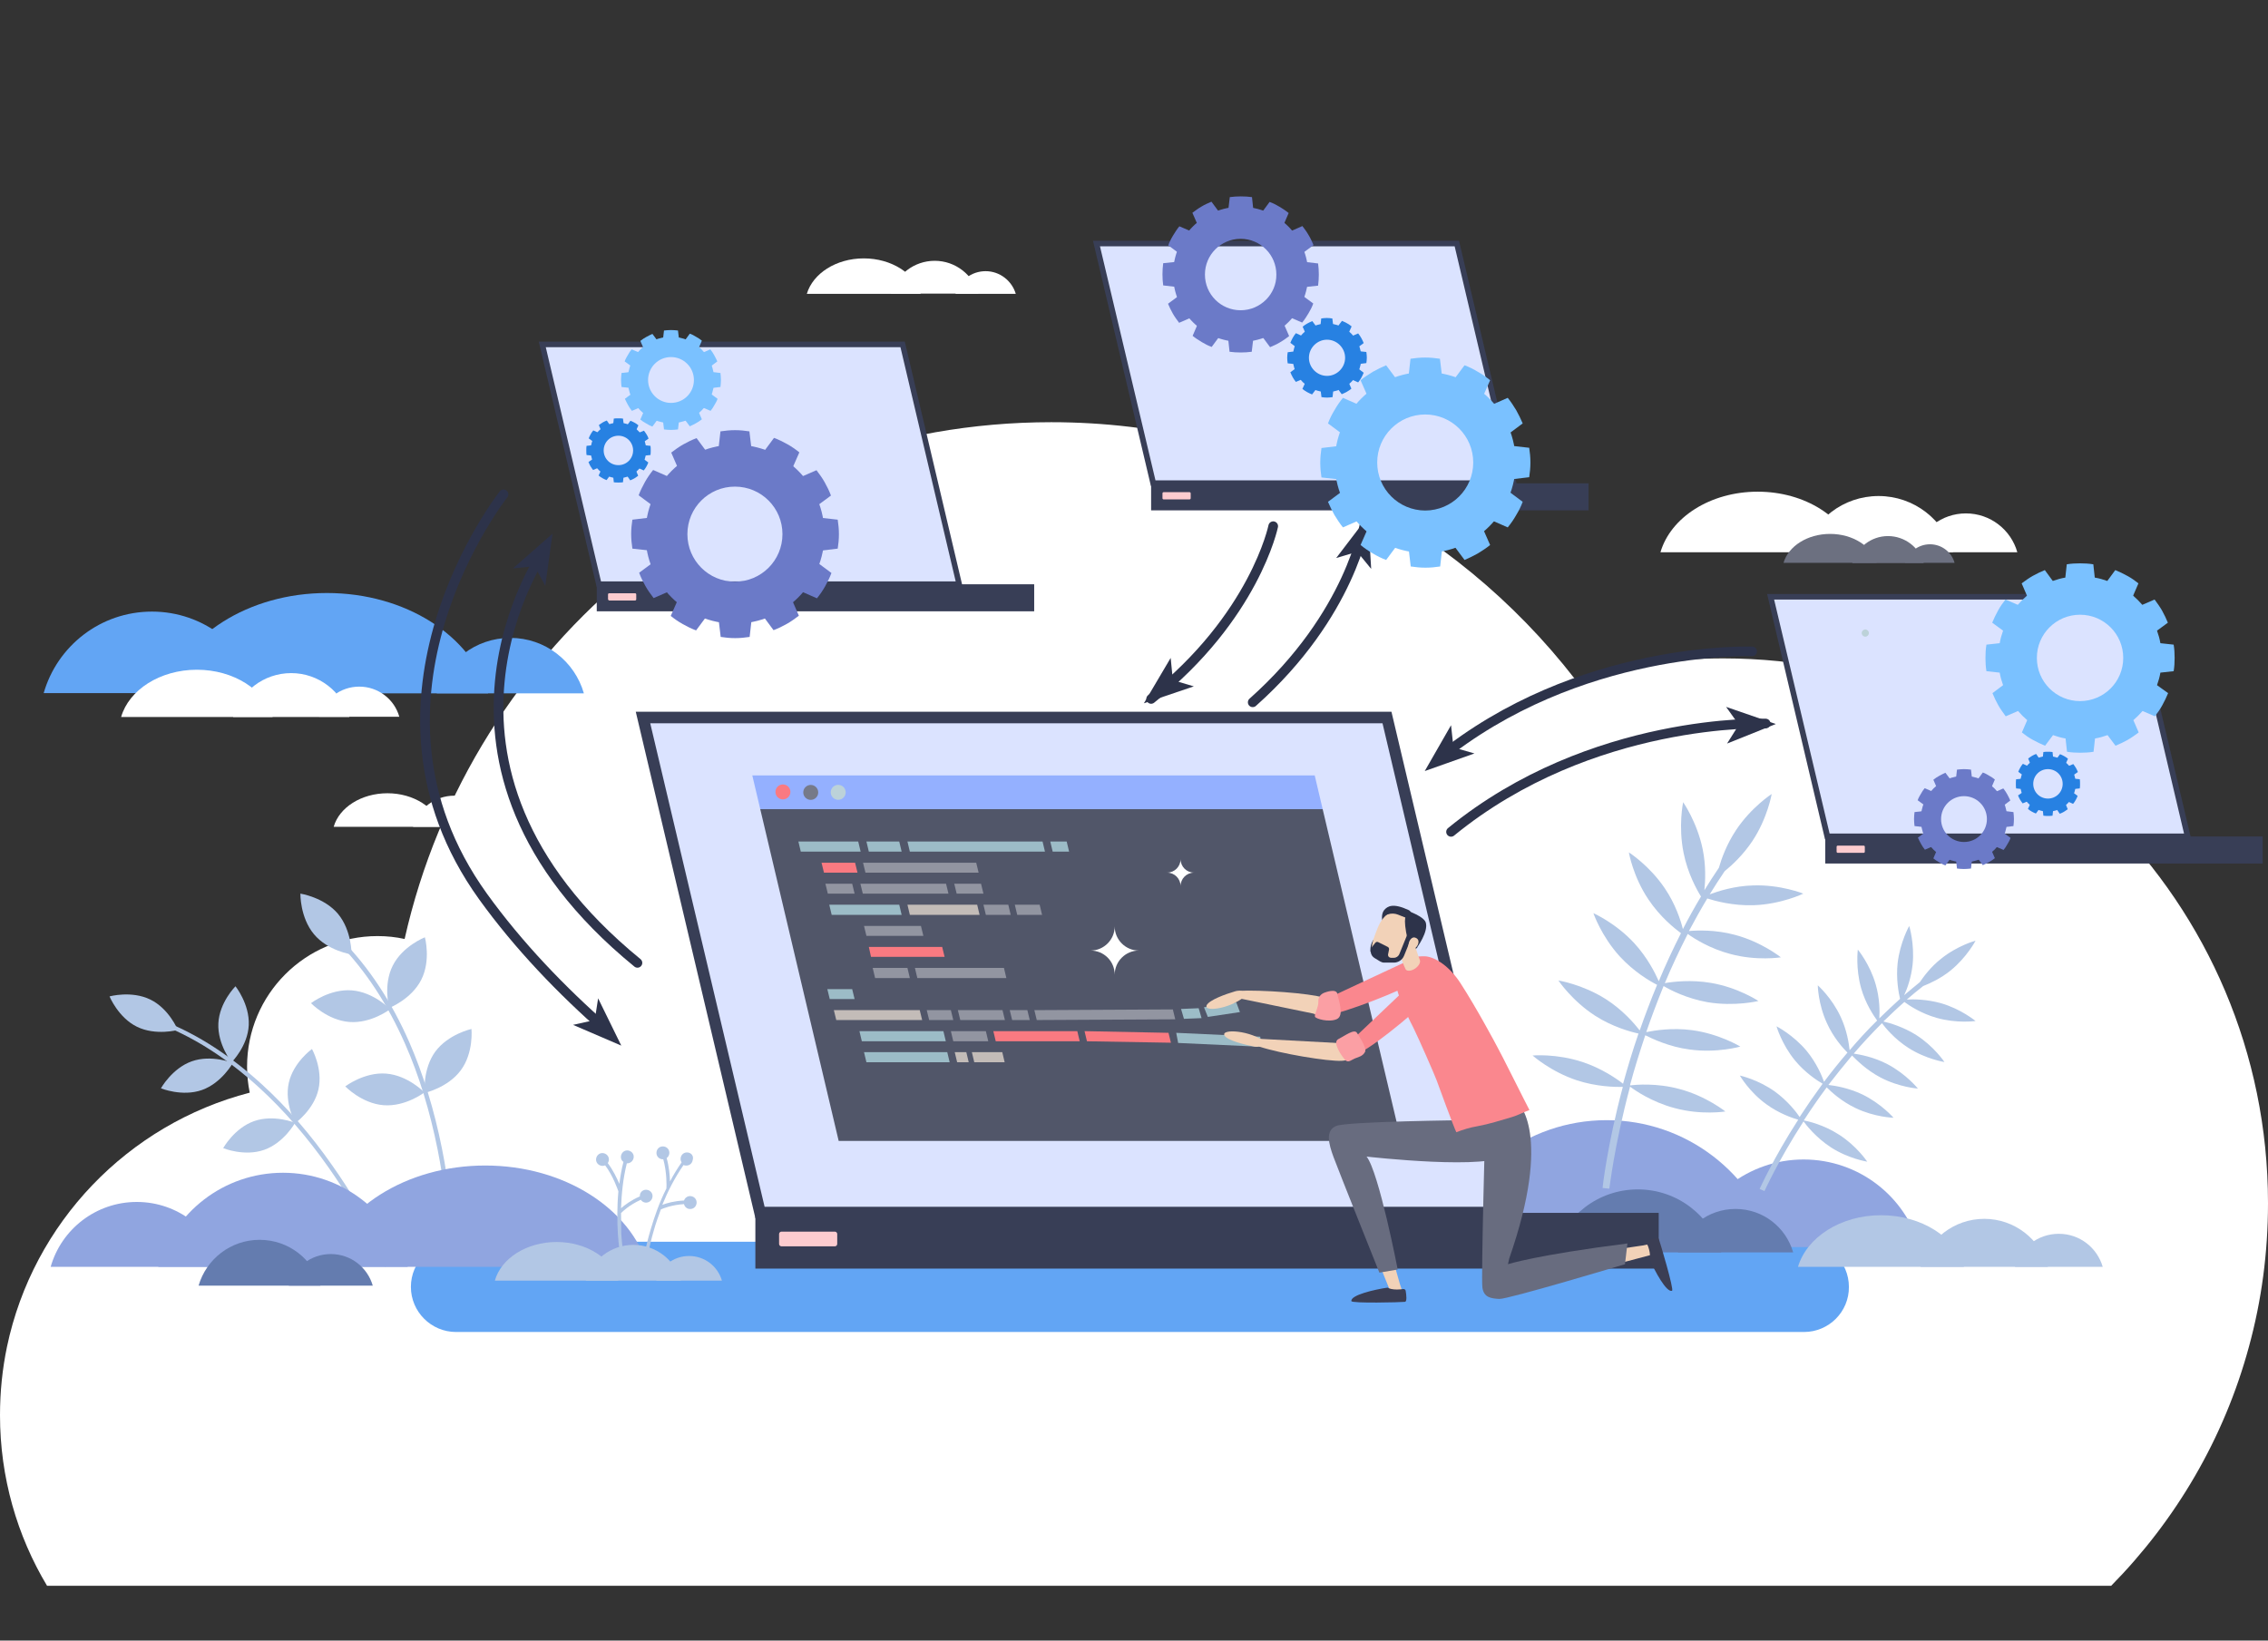 <?xml version="1.0" encoding="utf-8"?>
<!-- Generator: Adobe Illustrator 28.0.0, SVG Export Plug-In . SVG Version: 6.00 Build 0)  -->
<svg version="1.1" id="Layer_1" xmlns="http://www.w3.org/2000/svg" xmlns:xlink="http://www.w3.org/1999/xlink" x="0px" y="0px"
	 viewBox="0 0 940 680" style="enable-background:new 0 0 940 680;" xml:space="preserve">
<rect x="0" y="0" width="940" height="680" fill="#333333" stroke="none"/>
<style type="text/css">
	.st0{fill:#FFFFFF;}
	.st1{fill:#B2C7E5;}
	.st2{fill:#62A5F4;}
	.st3{fill:#6C7080;}
	.st4{fill:#90A5E0;}
	.st5{fill:#647CAF;}
	.st6{fill:none;stroke:#2D334A;stroke-width:4;stroke-linecap:round;stroke-linejoin:round;stroke-miterlimit:10;}
	.st7{fill:#2D334A;}
	.st8{fill:#383E56;}
	.st9{fill:#DBE3FF;}
	.st10{fill:#FDCCCF;}
	.st11{fill:#BCD2D9;}
	.st12{fill:#6B7AC8;}
	.st13{fill:#7AC1FF;}
	.st14{fill:#2781E2;}
	.st15{fill:none;}
	.st16{fill:#94B0FF;}
	.st17{fill:#515669;}
	.st18{fill:#FA7A81;}
	.st19{fill:#767A89;}
	.st20{fill:#C3BCB8;}
	.st21{fill:#9295A1;}
	.st22{fill:#9CBCC7;}
	.st23{fill:#F2D2B8;}
	.st24{fill:#3B3E54;}
	.st25{fill:#686C7F;}
	.st26{fill:#FA878E;}
	.st27{fill:#FB9FA4;}
</style>
<path class="st0" d="M714.2,272.9c-21.3,0-41.9,3-61.5,8.5C602.5,216.7,523.9,175,435.7,175c-131,0-240.5,91.6-268,214.2
	c-3.6-0.8-7.3-1.2-11.2-1.2c-29.9,0-54.1,24.2-54.1,54.1c0,3.7,0.4,7.3,1.1,10.8C53,466,13.7,506.8,2.9,558.2
	C1,567.3,0,576.8,0,586.6c0,25.8,7.1,50,19.5,70.7h855.5c26.8-27.2,46.8-61.1,57.1-99.1c5.2-19,7.9-38.9,7.9-59.5
	C940,374,838.9,272.9,714.2,272.9z"/>
<g>
	<g>
		<path class="st1" d="M174.6,406.1c-4.1,8.1-13.3,11.7-13.3,11.7s-2.6-9.5,1.5-17.6c4.1-8.1,13.3-11.7,13.3-11.7
			S178.7,398,174.6,406.1z"/>
		<path class="st1" d="M191,443.6c-5.4,7.3-15,9.4-15,9.4s-0.9-9.8,4.4-17.1c5.4-7.3,15-9.4,15-9.4S196.4,436.3,191,443.6z"/>
		<path class="st1" d="M140.1,378.8c5.8,7,5.6,16.8,5.6,16.8s-9.8-1.4-15.6-8.4c-5.8-7-5.6-16.8-5.6-16.8S134.3,371.9,140.1,378.8z"
			/>
		<path class="st1" d="M145.8,410.5c9.1,0.7,15.9,7.8,15.9,7.8s-7.8,6-16.9,5.3c-9.1-0.7-15.9-7.8-15.9-7.8S136.7,409.8,145.8,410.5
			z"/>
		<path class="st1" d="M160,445c9.1,0.7,15.9,7.8,15.9,7.8s-7.8,6-16.9,5.3c-9.1-0.7-15.9-7.8-15.9-7.8S151,444.3,160,445z"/>
		<g>
			<path class="st1" d="M188.2,525.6l-1.8,0c0-0.2,0.4-21.7-5-49c-3.2-16-7.7-30.8-13.5-43.9c-7.2-16.4-16.4-30.4-27.3-41.6l1.3-1.3
				c11.1,11.3,20.4,25.5,27.7,42.1c5.8,13.3,10.4,28.2,13.6,44.3C188.7,503.6,188.2,525.3,188.2,525.6z"/>
		</g>
	</g>
	<g>
		<path class="st1" d="M103.1,424.9c-0.4,8.7-7.1,15.4-7.1,15.4s-5.9-7.4-5.5-16.1c0.4-8.7,7.1-15.4,7.1-15.4
			S103.5,416.2,103.1,424.9z"/>
		<path class="st1" d="M132,451.5c-1.9,8.5-9.6,14-9.6,14s-4.6-8.2-2.7-16.7c1.9-8.5,9.6-14,9.6-14S133.9,443,132,451.5z"/>
		<path class="st1" d="M62.3,414.3c7.8,3.8,11.4,12.6,11.4,12.6s-9.1,2.5-16.9-1.3C49,421.8,45.4,413,45.4,413
			S54.5,410.5,62.3,414.3z"/>
		<path class="st1" d="M79.5,439.9c8.2-2.9,17,0.7,17,0.7s-4.6,8.3-12.8,11.2s-17-0.7-17-0.7S71.3,442.8,79.5,439.9z"/>
		<path class="st1" d="M105.3,464.7c8.2-2.9,17,0.7,17,0.7s-4.6,8.3-12.8,11.2c-8.2,2.9-17-0.7-17-0.7S97.1,467.6,105.3,464.7z"/>
		<g>
			<path class="st1" d="M161.2,524.4l-1.6,0.7c-0.1-0.2-8-19.2-23.3-41c-9-12.8-18.7-24-28.9-33.3c-12.7-11.6-26.2-20.4-40-25.9
				l0.7-1.6c14.1,5.6,27.7,14.5,40.6,26.3c10.3,9.4,20.1,20.7,29.1,33.6C153.2,505,161.2,524.2,161.2,524.4z"/>
		</g>
	</g>
	<g>
		<path class="st0" d="M188.3,329.8c8.1,0,15,5.5,17.1,12.9h-34.2C173.3,335.2,180.2,329.8,188.3,329.8z"/>
		<path class="st0" d="M208.3,333.8c5.6,0,10.3,3.8,11.8,8.9h-23.6C198,337.5,202.7,333.8,208.3,333.8z"/>
		<path class="st0" d="M182.9,342.7c-2.3-7.9-11.4-13.9-22.3-13.9c-10.9,0-20,5.9-22.3,13.9H182.9z"/>
	</g>
	<g>
		<path class="st0" d="M778.6,205.6c14.7,0,27.1,9.9,30.9,23.3h-61.8C751.5,215.4,763.9,205.6,778.6,205.6z"/>
		<path class="st0" d="M814.8,212.8c10.1,0,18.7,6.8,21.3,16.1h-42.7C796.1,219.6,804.7,212.8,814.8,212.8z"/>
		<path class="st0" d="M768.8,228.9c-4.2-14.4-20.6-25.1-40.3-25.1s-36.1,10.7-40.3,25.1H768.8z"/>
	</g>
	<g>
		<path class="st0" d="M387.4,108.1c8.6,0,15.8,5.8,18.1,13.6h-36.2C371.5,113.9,378.8,108.1,387.4,108.1z"/>
		<path class="st0" d="M408.5,112.4c5.9,0,10.9,4,12.5,9.4h-25C397.6,116.3,402.6,112.4,408.5,112.4z"/>
		<path class="st0" d="M381.6,121.8c-2.4-8.4-12.1-14.7-23.6-14.7s-21.1,6.3-23.6,14.7H381.6z"/>
	</g>
	<g>
		<path class="st2" d="M747.7,552.1H189c-10.3,0-18.7-8.4-18.7-18.7c0-10.3,8.4-18.7,18.7-18.7h558.6c10.3,0,18.7,8.4,18.7,18.7
			C766.4,543.7,758,552.1,747.7,552.1z"/>
	</g>
	<g>
		<path class="st2" d="M211.5,264.4c14.5,0,26.7,9.7,30.5,23H181C184.8,274.1,197,264.4,211.5,264.4z"/>
		<path class="st2" d="M63,253.5c21.3,0,39.3,14.3,44.9,33.8H18.1C23.7,267.8,41.6,253.5,63,253.5z"/>
		<path class="st2" d="M202.3,287.4c-6.9-23.8-34.2-41.6-66.8-41.6s-59.9,17.8-66.8,41.6H202.3z"/>
	</g>
	<g>
		<path class="st0" d="M120.7,279c11.4,0,21.1,7.7,24.1,18.2H96.6C99.5,286.7,109.2,279,120.7,279z"/>
		<path class="st0" d="M148.9,284.6c7.9,0,14.6,5.3,16.6,12.5h-33.3C134.3,289.9,141,284.6,148.9,284.6z"/>
		<path class="st0" d="M113,297.2c-3.2-11.2-16.1-19.6-31.4-19.6c-15.3,0-28.2,8.4-31.4,19.6H113z"/>
	</g>
	<g>
		<path class="st3" d="M782.5,222.2c7,0,13,4.7,14.8,11.2h-29.6C769.6,226.9,775.5,222.2,782.5,222.2z"/>
		<path class="st3" d="M799.9,225.6c4.9,0,9,3.3,10.2,7.7h-20.5C790.9,228.9,795,225.6,799.9,225.6z"/>
		<path class="st3" d="M777.8,233.3c-2-6.9-9.9-12-19.3-12s-17.3,5.1-19.3,12H777.8z"/>
	</g>
	<g>
		<path class="st4" d="M117.3,486.1c-24.6,0-45.3,16.5-51.7,39H169C162.6,502.6,141.8,486.1,117.3,486.1z"/>
		<path class="st4" d="M56.7,498.2c-17,0-31.3,11.4-35.7,26.9h71.4C88,509.6,73.7,498.2,56.7,498.2z"/>
		<path class="st4" d="M133.7,525.1c6.9-24,34.5-42,67.4-42s60.4,18,67.4,42H133.7z"/>
	</g>
	<g>
		<path class="st5" d="M107.6,513.9c12,0,22.1,8,25.2,19H82.3C85.5,521.9,95.6,513.9,107.6,513.9z"/>
		<path class="st5" d="M137.1,519.8c8.3,0,15.2,5.5,17.4,13.1h-34.8C121.9,525.3,128.8,519.8,137.1,519.8z"/>
	</g>
	<g>
		<path class="st4" d="M665.9,464.3c33.1,0,61.1,22.2,69.8,52.6H596.1C604.8,486.6,632.7,464.3,665.9,464.3z"/>
		<path class="st4" d="M747.5,480.6c22.9,0,42.2,15.3,48.1,36.3h-96.3C705.4,496,724.7,480.6,747.5,480.6z"/>
		<path class="st4" d="M643.8,516.9c-9.4-32.4-46.5-56.6-90.9-56.6c-44.4,0-81.5,24.2-90.9,56.6H643.8z"/>
	</g>
	<path class="st1" d="M735.7,452.5c5.2,3.8,8.7,8.3,10.2,10.5c0.1-0.2,0.2-0.3,0.3-0.5c2.6-4,5.7-8.5,9.2-13.3
		c-2.2-1.3-7.2-4.5-11.4-9.6c-5.6-6.8-7.7-14.2-7.7-14.2s6.9,3.5,12.5,10.2c4.1,5,6.3,10.3,7.2,12.8c2.9-3.9,6.2-8,9.7-12.1
		c-1.8-1.8-5.8-6.2-8.5-12.2c-3.7-8-3.8-15.7-3.8-15.7s5.8,5.1,9.5,13.1c2.6,5.6,3.4,11,3.7,13.8c3.5-4.1,7.3-8.3,11.4-12.3
		c-1.5-2.1-4.8-7-6.6-13.3c-2.4-8.4-1.4-16.1-1.4-16.1s5,6,7.4,14.4c1.7,5.8,1.7,11.3,1.5,14.1c2.8-2.7,5.6-5.4,8.6-8.1
		c-0.6-2.5-1.7-8.3-1-14.8c1-8.7,4.8-15.4,4.8-15.4s2.3,7.4,1.4,16.1c-0.6,5.3-2.2,9.9-3.5,12.6c2.1-1.8,4.3-3.6,6.5-5.4
		c1.7-2.5,4.6-6.4,8.8-9.7c6.8-5.5,14.3-7.5,14.3-7.5s-3.6,6.9-10.4,12.4c-4.1,3.3-8.5,5.3-11.3,6.4c-2.3,1.8-4.6,3.7-6.8,5.6
		c2.8-0.2,8.3-0.1,14.1,1.5c8.4,2.4,14.4,7.4,14.4,7.4s-7.7,1.1-16.1-1.3c-6.4-1.8-11.4-5.1-13.4-6.6c-3,2.6-5.9,5.4-8.7,8.1
		c2.6,0.6,8.2,2.2,13.6,5.6c7.4,4.7,11.7,11.2,11.7,11.2s-7.7-1.2-15-5.9c-5.6-3.6-9.4-8.2-10.9-10.2c-4.2,4.2-8.1,8.4-11.7,12.6
		c2.6,0.4,8.3,1.4,14,4.4c7.8,4.1,12.6,10.1,12.6,10.1s-7.7-0.5-15.5-4.6c-5.9-3.1-10-7.3-11.8-9.1c-3.5,4.2-6.8,8.3-9.8,12.2
		c2.7,0.3,8.3,1.2,14,3.9c7.9,3.8,13,9.7,13,9.7s-7.8-0.2-15.7-4c-5.9-2.8-10.2-6.8-12-8.6c-3.5,4.7-6.5,9.1-9.1,13.1
		c-0.1,0.2-0.3,0.4-0.4,0.6c1.7,0.3,8.3,1.8,14.6,5.9c7.4,4.7,11.7,11.2,11.7,11.2s-7.7-1.2-15-5.9c-6.3-4.1-10.4-9.4-11.4-10.8
		c-10.6,16.4-16.1,28.8-16.2,28.9l-2-0.9c0.1-0.1,5.5-12.4,16-28.7c-2.5-0.7-8-2.6-13.2-6.4c-7.1-5.1-11-11.9-11-11.9
		S728.6,447.4,735.7,452.5z"/>
	<path class="st1" d="M655.9,440.2c7.9,2.6,14.1,6.9,16.8,9c0.1-0.2,0.1-0.5,0.2-0.7c1.7-6.1,3.7-12.9,6.2-20.1
		c-3.2-0.7-10.7-2.7-18-7.4c-9.6-6.2-15.2-14.6-15.2-14.6s10,1.6,19.6,7.7c7.1,4.5,12,10.3,14.1,13c2.1-6,4.5-12.4,7.2-18.9
		c-3-1.5-9.6-5.4-15.4-11.7c-7.7-8.4-11-18-11-18s9.3,4.1,17,12.5c5.4,5.9,8.6,12.3,10.1,15.7c2.7-6.5,5.8-13.2,9.2-19.9
		c-2.7-2-8.7-6.8-13.5-14c-6.4-9.5-8.1-19.5-8.1-19.5s8.5,5.4,14.9,14.9c4.4,6.5,6.6,13.3,7.5,16.9c2.3-4.5,4.8-9,7.5-13.5
		c-1.8-2.9-5.5-9.6-7.2-18c-2.3-11.2-0.2-21.1-0.2-21.1s5.8,8.3,8.1,19.5c1.4,6.8,1.1,13.1,0.7,17c1.9-3.1,3.9-6.2,6-9.3
		c1.1-3.8,3.2-9.7,7.1-15.6c6.3-9.5,14.8-15,14.8-15s-1.7,10-8,19.5c-3.8,5.7-8.4,10-11.5,12.5c-2.2,3.2-4.2,6.4-6.2,9.6
		c3.5-1.3,10.2-3.5,18-3.7c11.4-0.4,20.8,3.4,20.8,3.4s-9.1,4.4-20.5,4.8c-8.7,0.3-16.2-1.8-19.3-2.8c-2.7,4.5-5.2,9-7.6,13.5
		c3.4-0.3,11-0.6,19.1,1.6c11,2.9,19,9.3,19,9.3s-10,1.6-21-1.4c-8.4-2.2-15-6.4-17.6-8.3c-3.5,6.9-6.7,13.7-9.5,20.4
		c3.4-0.6,10.9-1.5,19.1-0.1c11.3,1.9,19.7,7.5,19.7,7.5s-9.8,2.4-21.1,0.5c-8.5-1.5-15.4-5-18.2-6.7c-2.7,6.6-5.1,13-7.2,19.1
		c3.5-0.7,10.8-1.9,19-0.8c11.3,1.5,20,6.8,20,6.8s-9.7,2.8-21.1,1.2c-8.4-1.1-15.3-4.4-18.3-5.9c-2.4,7.2-4.5,13.9-6.1,19.9
		c-0.1,0.3-0.2,0.6-0.2,0.9c2.3-0.3,11-1.1,20.5,1.5c11,2.9,19,9.3,19,9.3s-10,1.6-21-1.4c-9.5-2.5-16.7-7.5-18.5-8.9
		c-6.6,24.6-8.5,42.1-8.6,42.3l-2.8-0.3c0-0.2,1.9-17.6,8.4-41.9c-3.4,0.1-11-0.1-19-2.7c-10.9-3.6-18.4-10.3-18.4-10.3
		S645,436.6,655.9,440.2z"/>
	<g>
		<g>
			<path class="st1" d="M262.5,516c9.4,0,17.2,6.3,19.7,14.8h-39.4C245.3,522.2,253.2,516,262.5,516z"/>
			<path class="st1" d="M285.6,520.6c6.5,0,11.9,4.3,13.6,10.2H272C273.7,524.9,279.1,520.6,285.6,520.6z"/>
			<path class="st1" d="M256.3,530.8c-2.6-9.1-13.1-16-25.6-16c-12.5,0-23,6.8-25.6,16H256.3z"/>
		</g>
		<g>
			<path class="st1" d="M285.1,477.7c-1.5-0.2-2.8,0.8-3,2.3c-0.1,0.7,0.1,1.3,0.4,1.8c-1.8,2.6-3.4,5.2-4.8,7.9
				c-0.1-2.5-0.4-6.2-1.4-9.7c0.6-0.4,1-1.1,1.1-1.8c0.2-1.5-0.8-2.8-2.3-3s-2.8,0.8-3,2.3c-0.2,1.5,0.8,2.8,2.3,3
				c0.2,0,0.3,0,0.5,0c1.5,5.3,1.4,11.2,1.3,12.1c-3,6-5,11.9-6.4,16.6c-2.5,8.3-3.4,14.5-3.4,14.6l1.4,0.2c0-0.1,0.9-6.2,3.3-14.4
				c0.7-2.5,1.7-5.3,2.8-8.3c0.9-0.4,4.5-1.9,9.6-2.2c0.2,1,1.1,1.9,2.2,2c1.5,0.2,2.8-0.8,3-2.3c0.2-1.5-0.8-2.8-2.3-3
				c-1.3-0.2-2.5,0.6-2.9,1.8c-4.1,0.2-7.2,1.1-9,1.8c2.2-5.4,5.1-11.2,8.8-16.5c0.2,0.1,0.5,0.2,0.8,0.2c1.5,0.2,2.8-0.8,3-2.3
				C287.6,479.2,286.6,477.9,285.1,477.7z"/>
			<path class="st1" d="M257.4,502.8c0.7-0.7,3.5-3.4,8.2-5.5c0.6,0.9,1.7,1.4,2.8,1.1c1.4-0.3,2.3-1.8,2-3.2
				c-0.3-1.4-1.8-2.3-3.2-2c-1.3,0.3-2.1,1.4-2,2.7c-3.7,1.6-6.3,3.6-7.8,4.9c0.2-5.8,0.8-12.2,2.4-18.6c0.3,0,0.6,0,0.8-0.1
				c1.4-0.3,2.3-1.8,2-3.2c-0.3-1.4-1.8-2.3-3.2-2c-1.4,0.3-2.3,1.8-2,3.2c0.1,0.6,0.5,1.2,1,1.5c-0.8,3-1.3,6.1-1.7,9.1
				c-1-2.3-2.6-5.7-4.8-8.6c0.4-0.6,0.6-1.4,0.4-2.1c-0.3-1.4-1.8-2.3-3.2-2s-2.3,1.8-2,3.2c0.3,1.4,1.8,2.3,3.2,2
				c0.2,0,0.3-0.1,0.5-0.2c3.3,4.4,5.2,10,5.5,10.8c-0.6,6.7-0.5,12.9-0.2,17.8c0.6,8.7,2,14.8,2,14.9l1.4-0.3c0-0.1-1.4-6.1-2-14.6
				C257.5,509,257.4,506,257.4,502.8z"/>
		</g>
	</g>
	<g>
		<path class="st1" d="M822.4,505.2c12.5,0,23.1,8.4,26.4,19.9H796C799.3,513.6,809.9,505.2,822.4,505.2z"/>
		<path class="st1" d="M853.3,511.4c8.7,0,15.9,5.8,18.2,13.7h-36.4C837.3,517.2,844.6,511.4,853.3,511.4z"/>
		<path class="st1" d="M814,525.1c-3.5-12.3-17.6-21.4-34.4-21.4s-30.8,9.2-34.4,21.4H814z"/>
	</g>
	<g>
		<path class="st6" d="M565.7,216.7c0,0-5.6,38-46.5,74.4"/>
		<polygon class="st7" points="567,214 568.3,235.8 562.5,228.7 553.8,231.3 		"/>
	</g>
	<g>
		<path class="st6" d="M225.9,227.8c0,0-62.8,88.7,38.3,171.3"/>
		<polygon class="st7" points="229,221.2 226,242.8 221.6,234.7 212.6,235.6 		"/>
	</g>
	<g>
		<path class="st6" d="M208.7,204.9c0,0-67.2,85.1-8.5,166.7c14.7,20.4,32.6,39,51.2,55.3"/>
		<polygon class="st7" points="257.5,433.4 237.5,424.8 246.5,422.8 247.9,413.8 		"/>
	</g>
	<g>
		<path class="st6" d="M726.2,270c0,0-72.2-2.7-130.4,44.9"/>
		<polygon class="st7" points="590.5,319.6 601.4,300.6 602.4,309.8 611.1,312.3 		"/>
	</g>
	<g>
		<path class="st6" d="M731.8,299.9c0,0-72.2-2.7-130.4,44.9"/>
		<polygon class="st7" points="736,300.1 715.8,308.2 720.7,300.4 715.4,293 		"/>
	</g>
	<g>
		<path class="st6" d="M527.7,218.1c0,0-7.7,37.6-50.6,71.6"/>
		<polygon class="st7" points="474.1,291.5 485.2,272.7 486.1,281.9 494.8,284.5 		"/>
	</g>
	
		<rect x="247.3" y="242.2" transform="matrix(-1 -1.224647e-16 1.224647e-16 -1 675.932 495.581)" class="st8" width="181.3" height="11.2"/>
	<polygon class="st8" points="247.3,243.3 399,243.3 375,141.6 223.3,141.6 	"/>
	<polygon class="st9" points="396.1,241 373.2,143.9 226.2,143.9 249.1,241 	"/>
	<path class="st10" d="M252.5,248.9h10.7c0.3,0,0.5-0.2,0.5-0.5v-2c0-0.3-0.2-0.5-0.5-0.5h-10.7c-0.3,0-0.5,0.2-0.5,0.5v2
		C252.1,248.7,252.3,248.9,252.5,248.9z"/>
	<circle class="st11" cx="264" cy="157.8" r="1.5"/>
	<g>
		<path class="st12" d="M304.6,184.3c-20.5,0-37.1,16.6-37.1,37.1s16.6,37.1,37.1,37.1c20.5,0,37.1-16.6,37.1-37.1
			S325.1,184.3,304.6,184.3z M304.6,241.1c-10.9,0-19.7-8.8-19.7-19.7c0-10.9,8.8-19.7,19.7-19.7c10.9,0,19.7,8.8,19.7,19.7
			C324.3,232.3,315.5,241.1,304.6,241.1z"/>
		<g>
			<path class="st12" d="M312.1,191.3h-14.9l1.4-12.5c2-0.3,4-0.5,6-0.5c2.1,0,4.1,0.2,6,0.5L312.1,191.3z"/>
		</g>
		<g>
			<path class="st12" d="M296.1,191.6l-12.9,7.5l-5-11.5c1.6-1.2,3.2-2.4,5-3.4c1.8-1,3.6-1.9,5.5-2.6L296.1,191.6z"/>
		</g>
		<g>
			<path class="st12" d="M282.3,199.9l-7.5,12.9l-10.1-7.5c0.7-1.9,1.6-3.7,2.6-5.5c1-1.8,2.2-3.5,3.4-5L282.3,199.9z"/>
		</g>
		<g>
			<path class="st12" d="M274.6,213.9v14.9l-12.5-1.4c-0.3-2-0.5-4-0.5-6c0-2.1,0.2-4.1,0.5-6L274.6,213.9z"/>
		</g>
		<g>
			<path class="st12" d="M274.9,230l7.5,12.9l-11.5,5c-1.2-1.6-2.4-3.2-3.4-5c-1-1.8-1.9-3.6-2.6-5.5L274.9,230z"/>
		</g>
		<g>
			<path class="st12" d="M283.1,243.7l12.9,7.5l-7.5,10.1c-1.9-0.7-3.7-1.6-5.5-2.6c-1.8-1-3.5-2.2-5-3.4L283.1,243.7z"/>
		</g>
		<g>
			<path class="st12" d="M297.2,251.5h14.9l-1.4,12.5c-2,0.3-4,0.5-6,0.5c-2.1,0-4.1-0.2-6-0.5L297.2,251.5z"/>
		</g>
		<g>
			<path class="st12" d="M313.2,251.2l12.9-7.5l5,11.5c-1.6,1.2-3.2,2.4-5,3.4c-1.8,1-3.6,1.9-5.5,2.6L313.2,251.2z"/>
		</g>
		<g>
			<path class="st12" d="M327,242.9l7.5-12.9l10.1,7.5c-0.7,1.9-1.6,3.7-2.6,5.5c-1,1.8-2.2,3.5-3.4,5L327,242.9z"/>
		</g>
		<g>
			<path class="st12" d="M334.7,228.9v-14.9l12.5,1.4c0.3,2,0.5,4,0.5,6c0,2.1-0.2,4.1-0.5,6L334.7,228.9z"/>
		</g>
		<g>
			<path class="st12" d="M334.4,212.8l-7.5-12.9l11.5-5c1.2,1.6,2.4,3.2,3.4,5c1,1.8,1.9,3.6,2.6,5.5L334.4,212.8z"/>
		</g>
		<g>
			<path class="st12" d="M326.2,199.1l-12.9-7.5l7.5-10.1c1.9,0.7,3.7,1.6,5.5,2.6c1.8,1,3.5,2.2,5,3.4L326.2,199.1z"/>
		</g>
	</g>
	<g>
		<path class="st13" d="M278.1,139.6c-9.9,0-17.9,8-17.9,17.9c0,9.9,8,17.9,17.9,17.9c9.9,0,17.9-8,17.9-17.9
			C296,147.6,288,139.6,278.1,139.6z M278.1,167c-5.2,0-9.5-4.2-9.5-9.5c0-5.2,4.2-9.5,9.5-9.5c5.2,0,9.5,4.2,9.5,9.5
			C287.6,162.8,283.4,167,278.1,167z"/>
		<g>
			<path class="st13" d="M281.7,143h-7.2l0.7-6c1-0.1,1.9-0.2,2.9-0.2c1,0,2,0.1,2.9,0.2L281.7,143z"/>
		</g>
		<g>
			<path class="st13" d="M274,143.2l-6.2,3.6l-2.4-5.5c0.8-0.6,1.6-1.2,2.4-1.6c0.9-0.5,1.7-0.9,2.6-1.3L274,143.2z"/>
		</g>
		<g>
			<path class="st13" d="M267.4,147.2l-3.6,6.2l-4.9-3.6c0.3-0.9,0.8-1.8,1.3-2.6c0.5-0.9,1-1.7,1.6-2.4L267.4,147.2z"/>
		</g>
		<g>
			<path class="st13" d="M263.6,153.9v7.2l-6-0.7c-0.1-1-0.2-1.9-0.2-2.9c0-1,0.1-2,0.2-2.9L263.6,153.9z"/>
		</g>
		<g>
			<path class="st13" d="M263.8,161.7l3.6,6.2l-5.5,2.4c-0.6-0.8-1.2-1.6-1.6-2.4c-0.5-0.9-0.9-1.7-1.3-2.6L263.8,161.7z"/>
		</g>
		<g>
			<path class="st13" d="M267.8,168.3l6.2,3.6l-3.6,4.9c-0.9-0.3-1.8-0.8-2.6-1.3c-0.9-0.5-1.7-1-2.4-1.6L267.8,168.3z"/>
		</g>
		<g>
			<path class="st13" d="M274.5,172h7.2l-0.7,6c-1,0.1-1.9,0.2-2.9,0.2c-1,0-2-0.1-2.9-0.2L274.5,172z"/>
		</g>
		<g>
			<path class="st13" d="M282.3,171.9l6.2-3.6l2.4,5.5c-0.8,0.6-1.6,1.2-2.4,1.6c-0.9,0.5-1.7,0.9-2.6,1.3L282.3,171.9z"/>
		</g>
		<g>
			<path class="st13" d="M288.9,167.9l3.6-6.2l4.9,3.6c-0.3,0.9-0.8,1.8-1.3,2.6c-0.5,0.9-1,1.7-1.6,2.4L288.9,167.9z"/>
		</g>
		<g>
			<path class="st13" d="M292.6,161.1v-7.2l6,0.7c0.1,1,0.2,1.9,0.2,2.9c0,1-0.1,2-0.2,2.9L292.6,161.1z"/>
		</g>
		<g>
			<path class="st13" d="M292.5,153.4l-3.6-6.2l5.5-2.4c0.6,0.8,1.2,1.6,1.6,2.4c0.5,0.9,0.9,1.7,1.3,2.6L292.5,153.4z"/>
		</g>
		<g>
			<path class="st13" d="M288.5,146.8l-6.2-3.6l3.6-4.9c0.9,0.3,1.8,0.8,2.6,1.3c0.9,0.5,1.7,1,2.4,1.6L288.5,146.8z"/>
		</g>
	</g>
	<g>
		<path class="st14" d="M256.3,175.2c-6.4,0-11.5,5.2-11.5,11.5c0,6.4,5.2,11.5,11.5,11.5c6.4,0,11.5-5.2,11.5-11.5
			C267.9,180.3,262.7,175.2,256.3,175.2z M256.3,192.8c-3.4,0-6.1-2.7-6.1-6.1c0-3.4,2.7-6.1,6.1-6.1c3.4,0,6.1,2.7,6.1,6.1
			C262.4,190.1,259.7,192.8,256.3,192.8z"/>
		<g>
			<path class="st14" d="M258.7,177.4H254l0.4-3.9c0.6-0.1,1.2-0.1,1.9-0.1s1.3,0,1.9,0.1L258.7,177.4z"/>
		</g>
		<g>
			<path class="st14" d="M253.7,177.5l-4,2.3l-1.5-3.6c0.5-0.4,1-0.7,1.6-1.1c0.6-0.3,1.1-0.6,1.7-0.8L253.7,177.5z"/>
		</g>
		<g>
			<path class="st14" d="M249.4,180l-2.3,4l-3.1-2.3c0.2-0.6,0.5-1.1,0.8-1.7s0.7-1.1,1.1-1.6L249.4,180z"/>
		</g>
		<g>
			<path class="st14" d="M247,184.4v4.6l-3.9-0.4c-0.1-0.6-0.1-1.2-0.1-1.9c0-0.6,0-1.3,0.1-1.9L247,184.4z"/>
		</g>
		<g>
			<path class="st14" d="M247.1,189.3l2.3,4l-3.6,1.5c-0.4-0.5-0.7-1-1.1-1.6c-0.3-0.6-0.6-1.1-0.8-1.7L247.1,189.3z"/>
		</g>
		<g>
			<path class="st14" d="M249.7,193.6l4,2.3l-2.3,3.1c-0.6-0.2-1.1-0.5-1.7-0.8c-0.6-0.3-1.1-0.7-1.6-1.1L249.7,193.6z"/>
		</g>
		<g>
			<path class="st14" d="M254,196h4.6l-0.4,3.9c-0.6,0.1-1.2,0.1-1.9,0.1s-1.3,0-1.9-0.1L254,196z"/>
		</g>
		<g>
			<path class="st14" d="M259,195.9l4-2.3l1.5,3.6c-0.5,0.4-1,0.7-1.6,1.1c-0.6,0.3-1.1,0.6-1.7,0.8L259,195.9z"/>
		</g>
		<g>
			<path class="st14" d="M263.3,193.4l2.3-4l3.1,2.3c-0.2,0.6-0.5,1.1-0.8,1.7c-0.3,0.6-0.7,1.1-1.1,1.6L263.3,193.4z"/>
		</g>
		<g>
			<path class="st14" d="M265.7,189v-4.6l3.9,0.4c0.1,0.6,0.1,1.2,0.1,1.9c0,0.6,0,1.3-0.1,1.9L265.7,189z"/>
		</g>
		<g>
			<path class="st14" d="M265.6,184l-2.3-4l3.6-1.5c0.4,0.5,0.7,1,1.1,1.6s0.6,1.1,0.8,1.7L265.6,184z"/>
		</g>
		<g>
			<path class="st14" d="M263,179.8l-4-2.3l2.3-3.1c0.6,0.2,1.1,0.5,1.7,0.8c0.6,0.3,1.1,0.7,1.6,1.1L263,179.8z"/>
		</g>
	</g>
	<polygon class="st15" points="396.1,241 373.2,143.9 226.2,143.9 249.1,241 	"/>
	
		<rect x="477" y="200.3" transform="matrix(-1 -1.224647e-16 1.224647e-16 -1 1135.393 411.838)" class="st8" width="181.3" height="11.2"/>
	<polygon class="st8" points="477,201.4 628.8,201.4 604.7,99.8 453,99.8 	"/>
	<polygon class="st9" points="625.8,199.1 602.9,102.1 455.9,102.1 478.9,199.1 	"/>
	<path class="st10" d="M482.3,207H493c0.3,0,0.5-0.2,0.5-0.5v-2c0-0.3-0.2-0.5-0.5-0.5h-10.7c-0.3,0-0.5,0.2-0.5,0.5v2
		C481.8,206.8,482,207,482.3,207z"/>
	<circle class="st11" cx="493.7" cy="115.9" r="1.5"/>
	<g>
		<path class="st12" d="M514.2,85.7c-15.5,0-28,12.5-28,28c0,15.5,12.5,28,28,28c15.5,0,28-12.5,28-28
			C542.2,98.3,529.7,85.7,514.2,85.7z M514.2,128.6c-8.2,0-14.8-6.6-14.8-14.8c0-8.2,6.6-14.8,14.8-14.8c8.2,0,14.8,6.6,14.8,14.8
			C529.1,121.9,522.4,128.6,514.2,128.6z"/>
		<g>
			<path class="st12" d="M519.9,91.1h-11.3l1.1-9.4c1.5-0.2,3-0.3,4.6-0.3s3.1,0.1,4.6,0.3L519.9,91.1z"/>
		</g>
		<g>
			<path class="st12" d="M507.8,91.3l-9.8,5.6l-3.8-8.7c1.2-0.9,2.4-1.8,3.8-2.6c1.3-0.8,2.7-1.4,4.1-2L507.8,91.3z"/>
		</g>
		<g>
			<path class="st12" d="M497.4,97.5l-5.6,9.8l-7.6-5.6c0.5-1.4,1.2-2.8,2-4.1c0.8-1.3,1.6-2.6,2.6-3.8L497.4,97.5z"/>
		</g>
		<g>
			<path class="st12" d="M491.5,108.1v11.3l-9.4-1.1c-0.2-1.5-0.3-3-0.3-4.6c0-1.5,0.1-3.1,0.3-4.6L491.5,108.1z"/>
		</g>
		<g>
			<path class="st12" d="M491.8,120.2l5.6,9.8l-8.7,3.8c-0.9-1.2-1.8-2.4-2.6-3.8s-1.4-2.7-2-4.1L491.8,120.2z"/>
		</g>
		<g>
			<path class="st12" d="M498,130.6l9.8,5.6l-5.6,7.6c-1.4-0.5-2.8-1.2-4.1-2c-1.3-0.8-2.6-1.6-3.8-2.6L498,130.6z"/>
		</g>
		<g>
			<path class="st12" d="M508.6,136.4h11.3l-1.1,9.4c-1.5,0.2-3,0.3-4.6,0.3s-3.1-0.1-4.6-0.3L508.6,136.4z"/>
		</g>
		<g>
			<path class="st12" d="M520.7,136.2l9.8-5.6l3.8,8.7c-1.2,0.9-2.4,1.8-3.8,2.6c-1.3,0.8-2.7,1.4-4.1,2L520.7,136.2z"/>
		</g>
		<g>
			<path class="st12" d="M531.1,130l5.6-9.8l7.6,5.6c-0.5,1.4-1.2,2.8-2,4.1s-1.6,2.6-2.6,3.8L531.1,130z"/>
		</g>
		<g>
			<path class="st12" d="M536.9,119.4v-11.3l9.4,1.1c0.2,1.5,0.3,3,0.3,4.6c0,1.5-0.1,3.1-0.3,4.6L536.9,119.4z"/>
		</g>
		<g>
			<path class="st12" d="M536.7,107.3l-5.6-9.8l8.7-3.8c0.9,1.2,1.8,2.4,2.6,3.8c0.8,1.3,1.4,2.7,2,4.1L536.7,107.3z"/>
		</g>
		<g>
			<path class="st12" d="M530.4,96.9l-9.8-5.6l5.6-7.6c1.4,0.5,2.8,1.2,4.1,2c1.3,0.8,2.6,1.6,3.8,2.6L530.4,96.9z"/>
		</g>
	</g>
	<g>
		<path class="st13" d="M590.7,154.2c-20.7,0-37.5,16.8-37.5,37.5s16.8,37.5,37.5,37.5s37.5-16.8,37.5-37.5S611.5,154.2,590.7,154.2
			z M590.7,211.6c-11,0-19.9-8.9-19.9-19.9s8.9-19.9,19.9-19.9s19.9,8.9,19.9,19.9S601.7,211.6,590.7,211.6z"/>
		<g>
			<path class="st13" d="M598.3,161.3h-15.1l1.4-12.6c2-0.3,4-0.5,6.1-0.5s4.1,0.2,6.1,0.5L598.3,161.3z"/>
		</g>
		<g>
			<path class="st13" d="M582.1,161.6l-13.1,7.6l-5.1-11.6c1.6-1.3,3.3-2.4,5.1-3.5c1.8-1,3.6-1.9,5.5-2.7L582.1,161.6z"/>
		</g>
		<g>
			<path class="st13" d="M568.2,170l-7.6,13.1l-10.2-7.6c0.7-1.9,1.6-3.7,2.7-5.5c1-1.8,2.2-3.5,3.5-5.1L568.2,170z"/>
		</g>
		<g>
			<path class="st13" d="M560.3,184.2v15.1l-12.6-1.4c-0.3-2-0.5-4-0.5-6.1c0-2.1,0.2-4.1,0.5-6.1L560.3,184.2z"/>
		</g>
		<g>
			<path class="st13" d="M560.6,200.4l7.6,13.1l-11.6,5.1c-1.3-1.6-2.4-3.3-3.5-5.1c-1-1.8-1.9-3.6-2.7-5.5L560.6,200.4z"/>
		</g>
		<g>
			<path class="st13" d="M569,214.3l13.1,7.6l-7.6,10.2c-1.9-0.7-3.7-1.6-5.5-2.7c-1.8-1-3.5-2.2-5.1-3.5L569,214.3z"/>
		</g>
		<g>
			<path class="st13" d="M583.2,222.2h15.1l-1.4,12.6c-2,0.3-4,0.5-6.1,0.5s-4.1-0.2-6.1-0.5L583.2,222.2z"/>
		</g>
		<g>
			<path class="st13" d="M599.4,221.9l13.1-7.6l5.1,11.6c-1.6,1.3-3.3,2.4-5.1,3.5c-1.8,1-3.6,1.9-5.5,2.7L599.4,221.9z"/>
		</g>
		<g>
			<path class="st13" d="M613.3,213.5l7.6-13.1l10.2,7.6c-0.7,1.9-1.6,3.7-2.7,5.5c-1,1.8-2.2,3.5-3.5,5.1L613.3,213.5z"/>
		</g>
		<g>
			<path class="st13" d="M621.2,199.3v-15.1l12.6,1.4c0.3,2,0.5,4,0.5,6.1c0,2.1-0.2,4.1-0.5,6.1L621.2,199.3z"/>
		</g>
		<g>
			<path class="st13" d="M620.9,183.1l-7.6-13.1l11.6-5.1c1.3,1.6,2.4,3.3,3.5,5.1c1,1.8,1.9,3.6,2.7,5.5L620.9,183.1z"/>
		</g>
		<g>
			<path class="st13" d="M612.5,169.2l-13.1-7.6l7.6-10.2c1.9,0.7,3.7,1.6,5.5,2.7c1.8,1,3.5,2.2,5.1,3.5L612.5,169.2z"/>
		</g>
	</g>
	<g>
		<path class="st14" d="M550,134.1c-7.8,0-14.2,6.3-14.2,14.2s6.3,14.2,14.2,14.2c7.8,0,14.2-6.3,14.2-14.2S557.8,134.1,550,134.1z
			 M550,155.8c-4.1,0-7.5-3.4-7.5-7.5c0-4.1,3.4-7.5,7.5-7.5c4.1,0,7.5,3.4,7.5,7.5C557.5,152.4,554.1,155.8,550,155.8z"/>
		<g>
			<path class="st14" d="M552.8,136.8h-5.7l0.5-4.8c0.8-0.1,1.5-0.2,2.3-0.2c0.8,0,1.6,0.1,2.3,0.2L552.8,136.8z"/>
		</g>
		<g>
			<path class="st14" d="M546.7,136.9l-4.9,2.9l-1.9-4.4c0.6-0.5,1.2-0.9,1.9-1.3c0.7-0.4,1.4-0.7,2.1-1L546.7,136.9z"/>
		</g>
		<g>
			<path class="st14" d="M541.5,140.1l-2.9,4.9l-3.8-2.9c0.3-0.7,0.6-1.4,1-2.1c0.4-0.7,0.8-1.3,1.3-1.9L541.5,140.1z"/>
		</g>
		<g>
			<path class="st14" d="M538.5,145.4v5.7l-4.8-0.5c-0.1-0.8-0.2-1.5-0.2-2.3c0-0.8,0.1-1.6,0.2-2.3L538.5,145.4z"/>
		</g>
		<g>
			<path class="st14" d="M538.6,151.5l2.9,4.9l-4.4,1.9c-0.5-0.6-0.9-1.2-1.3-1.9c-0.4-0.7-0.7-1.4-1-2.1L538.6,151.5z"/>
		</g>
		<g>
			<path class="st14" d="M541.8,156.8l4.9,2.9l-2.9,3.8c-0.7-0.3-1.4-0.6-2.1-1c-0.7-0.4-1.3-0.8-1.9-1.3L541.8,156.8z"/>
		</g>
		<g>
			<path class="st14" d="M547.1,159.8h5.7l-0.5,4.8c-0.8,0.1-1.5,0.2-2.3,0.2c-0.8,0-1.6-0.1-2.3-0.2L547.1,159.8z"/>
		</g>
		<g>
			<path class="st14" d="M553.3,159.6l4.9-2.9l1.9,4.4c-0.6,0.5-1.2,0.9-1.9,1.3c-0.7,0.4-1.4,0.7-2.1,1L553.3,159.6z"/>
		</g>
		<g>
			<path class="st14" d="M558.5,156.5l2.9-4.9l3.8,2.9c-0.3,0.7-0.6,1.4-1,2.1c-0.4,0.7-0.8,1.3-1.3,1.9L558.5,156.5z"/>
		</g>
		<g>
			<path class="st14" d="M561.5,151.1v-5.7l4.8,0.5c0.1,0.8,0.2,1.5,0.2,2.3c0,0.8-0.1,1.6-0.2,2.3L561.5,151.1z"/>
		</g>
		<g>
			<path class="st14" d="M561.4,145l-2.9-4.9l4.4-1.9c0.5,0.6,0.9,1.2,1.3,1.9c0.4,0.7,0.7,1.4,1,2.1L561.4,145z"/>
		</g>
		<g>
			<path class="st14" d="M558.2,139.7l-4.9-2.9l2.9-3.8c0.7,0.3,1.4,0.6,2.1,1c0.7,0.4,1.3,0.8,1.9,1.3L558.2,139.7z"/>
		</g>
	</g>
	<polygon class="st15" points="625.8,199.1 602.9,102.1 455.9,102.1 478.9,199.1 	"/>
	
		<rect x="756.4" y="346.8" transform="matrix(-1 -1.224647e-16 1.224647e-16 -1 1694.199 704.722)" class="st8" width="181.3" height="11.2"/>
	<polygon class="st8" points="756.4,347.9 908.2,347.9 884.1,246.2 732.4,246.2 	"/>
	<polygon class="st9" points="905.2,345.5 882.3,248.5 735.3,248.5 758.3,345.5 	"/>
	<path class="st10" d="M761.7,353.5h10.7c0.3,0,0.5-0.2,0.5-0.5v-2c0-0.3-0.2-0.5-0.5-0.5h-10.7c-0.3,0-0.5,0.2-0.5,0.5v2
		C761.2,353.3,761.4,353.5,761.7,353.5z"/>
	<path class="st11" d="M774.6,262.4c0-0.8-0.7-1.5-1.5-1.5s-1.5,0.7-1.5,1.5c0,0.8,0.7,1.5,1.5,1.5S774.6,263.2,774.6,262.4z"/>
	<g>
		<path class="st12" d="M814,321.6c-9.9,0-17.9,8-17.9,17.9c0,9.9,8,17.9,17.9,17.9s17.9-8,17.9-17.9
			C831.9,329.6,823.9,321.6,814,321.6z M814,349c-5.2,0-9.5-4.2-9.5-9.5c0-5.2,4.2-9.5,9.5-9.5c5.2,0,9.5,4.2,9.5,9.5
			C823.5,344.7,819.3,349,814,349z"/>
		<g>
			<path class="st12" d="M817.6,325h-7.2l0.7-6c1-0.1,1.9-0.2,2.9-0.2s2,0.1,2.9,0.2L817.6,325z"/>
		</g>
		<g>
			<path class="st12" d="M809.9,325.1l-6.2,3.6l-2.4-5.5c0.8-0.6,1.6-1.2,2.4-1.6c0.9-0.5,1.7-0.9,2.6-1.3L809.9,325.1z"/>
		</g>
		<g>
			<path class="st12" d="M803.3,329.1l-3.6,6.2l-4.9-3.6c0.3-0.9,0.8-1.8,1.3-2.6c0.5-0.9,1-1.7,1.6-2.4L803.3,329.1z"/>
		</g>
		<g>
			<path class="st12" d="M799.5,335.9v7.2l-6-0.7c-0.1-1-0.2-1.9-0.2-2.9c0-1,0.1-2,0.2-2.9L799.5,335.9z"/>
		</g>
		<g>
			<path class="st12" d="M799.7,343.6l3.6,6.2l-5.5,2.4c-0.6-0.8-1.2-1.6-1.6-2.4c-0.5-0.9-0.9-1.7-1.3-2.6L799.7,343.6z"/>
		</g>
		<g>
			<path class="st12" d="M803.7,350.2l6.2,3.6l-3.6,4.9c-0.9-0.3-1.8-0.8-2.6-1.3c-0.9-0.5-1.7-1-2.4-1.6L803.7,350.2z"/>
		</g>
		<g>
			<path class="st12" d="M810.4,354h7.2l-0.7,6c-1,0.1-1.9,0.2-2.9,0.2s-2-0.1-2.9-0.2L810.4,354z"/>
		</g>
		<g>
			<path class="st12" d="M818.2,353.8l6.2-3.6l2.4,5.5c-0.8,0.6-1.6,1.2-2.4,1.6c-0.9,0.5-1.7,0.9-2.6,1.3L818.2,353.8z"/>
		</g>
		<g>
			<path class="st12" d="M824.8,349.9l3.6-6.2l4.9,3.6c-0.3,0.9-0.8,1.8-1.3,2.6c-0.5,0.9-1,1.7-1.6,2.4L824.8,349.9z"/>
		</g>
		<g>
			<path class="st12" d="M828.5,343.1v-7.2l6,0.7c0.1,1,0.2,1.9,0.2,2.9c0,1-0.1,2-0.2,2.9L828.5,343.1z"/>
		</g>
		<g>
			<path class="st12" d="M828.4,335.4l-3.6-6.2l5.5-2.4c0.6,0.8,1.2,1.6,1.6,2.4c0.5,0.9,0.9,1.7,1.3,2.6L828.4,335.4z"/>
		</g>
		<g>
			<path class="st12" d="M824.4,328.7l-6.2-3.6l3.6-4.9c0.9,0.3,1.8,0.8,2.6,1.3c0.9,0.5,1.7,1,2.4,1.6L824.4,328.7z"/>
		</g>
	</g>
	<g>
		<g>
			<path class="st13" d="M900.9,278.2c0.3-1.8,0.4-3.6,0.4-5.5c0-1.9-0.1-3.7-0.4-5.5l-5.5-0.6c-0.3-1.8-0.8-3.5-1.4-5.2l4.5-3.3
				c-0.7-1.7-1.5-3.4-2.4-5c-0.9-1.6-2-3.1-3.1-4.6l-5.1,2.2c-1.2-1.4-2.4-2.6-3.8-3.8l2.2-5.1c-1.4-1.1-2.9-2.2-4.6-3.1
				c-1.6-0.9-3.3-1.7-5-2.4l-3.3,4.5c-1.7-0.6-3.4-1.1-5.2-1.4l-0.6-5.5c-1.8-0.3-3.6-0.4-5.5-0.4c-1.9,0-3.7,0.1-5.5,0.4l-0.6,5.5
				c-1.8,0.3-3.5,0.8-5.2,1.4l-3.3-4.5c-1.7,0.7-3.4,1.5-5,2.4c-1.6,0.9-3.1,2-4.6,3.1l2.2,5.1c-1.4,1.2-2.6,2.4-3.8,3.8l-5.1-2.2
				c-1.1,1.4-2.2,2.9-3.1,4.6c-0.9,1.6-1.7,3.3-2.4,5l4.5,3.3c-0.6,1.7-1.1,3.4-1.4,5.2l-5.5,0.6c-0.3,1.8-0.4,3.6-0.4,5.5
				c0,1.9,0.1,3.7,0.4,5.5l5.5,0.6c0.3,1.8,0.8,3.5,1.4,5.2l-4.4,3.3c0.7,1.7,1.5,3.4,2.4,5c0.9,1.6,2,3.1,3.1,4.6l5.1-2.2
				c1.2,1.4,2.4,2.6,3.8,3.8l-2.2,5.1c1.4,1.1,2.9,2.2,4.6,3.1c1.6,0.9,3.3,1.7,5,2.4l3.3-4.4c1.7,0.6,3.4,1.1,5.2,1.4l0.6,5.5
				c1.8,0.3,3.6,0.4,5.5,0.4c1.9,0,3.7-0.1,5.5-0.4l0.6-5.5c1.8-0.3,3.5-0.8,5.2-1.4l3.3,4.4c1.7-0.7,3.4-1.5,5-2.4
				c1.6-0.9,3.1-2,4.6-3.1l-2.2-5.1c1.4-1.2,2.6-2.4,3.8-3.8l5.1,2.2c1.1-1.4,2.2-2.9,3.1-4.6c0.9-1.6,1.7-3.3,2.4-5L894,284
				c0.6-1.7,1.1-3.4,1.4-5.2L900.9,278.2z M862.1,290.6c-9.9,0-17.9-8-17.9-17.9c0-9.9,8-17.9,17.9-17.9c9.9,0,17.9,8,17.9,17.9
				C880,282.6,872,290.6,862.1,290.6z"/>
		</g>
	</g>
	<g>
		<path class="st14" d="M848.8,313.4c-6.4,0-11.5,5.2-11.5,11.5c0,6.4,5.2,11.5,11.5,11.5c6.4,0,11.5-5.2,11.5-11.5
			C860.3,318.5,855.2,313.4,848.8,313.4z M848.8,331c-3.4,0-6.1-2.7-6.1-6.1c0-3.4,2.7-6.1,6.1-6.1s6.1,2.7,6.1,6.1
			C854.9,328.3,852.2,331,848.8,331z"/>
		<g>
			<path class="st14" d="M851.1,315.6h-4.6l0.4-3.9c0.6-0.1,1.2-0.1,1.9-0.1c0.6,0,1.3,0,1.9,0.1L851.1,315.6z"/>
		</g>
		<g>
			<path class="st14" d="M846.1,315.7l-4,2.3l-1.5-3.6c0.5-0.4,1-0.7,1.6-1.1c0.6-0.3,1.1-0.6,1.7-0.8L846.1,315.7z"/>
		</g>
		<g>
			<path class="st14" d="M841.9,318.2l-2.3,4l-3.1-2.3c0.2-0.6,0.5-1.1,0.8-1.7c0.3-0.6,0.7-1.1,1.1-1.6L841.9,318.2z"/>
		</g>
		<g>
			<path class="st14" d="M839.5,322.6v4.6l-3.9-0.4c-0.1-0.6-0.1-1.2-0.1-1.9c0-0.6,0-1.3,0.1-1.9L839.5,322.6z"/>
		</g>
		<g>
			<path class="st14" d="M839.6,327.5l2.3,4l-3.6,1.5c-0.4-0.5-0.7-1-1.1-1.6c-0.3-0.6-0.6-1.1-0.8-1.7L839.6,327.5z"/>
		</g>
		<g>
			<path class="st14" d="M842.1,331.8l4,2.3l-2.3,3.1c-0.6-0.2-1.1-0.5-1.7-0.8c-0.6-0.3-1.1-0.7-1.6-1.1L842.1,331.8z"/>
		</g>
		<g>
			<path class="st14" d="M846.5,334.2h4.6l-0.4,3.9c-0.6,0.1-1.2,0.1-1.9,0.1c-0.6,0-1.3,0-1.9-0.1L846.5,334.2z"/>
		</g>
		<g>
			<path class="st14" d="M851.5,334.1l4-2.3l1.5,3.6c-0.5,0.4-1,0.7-1.6,1.1c-0.6,0.3-1.1,0.6-1.7,0.8L851.5,334.1z"/>
		</g>
		<g>
			<path class="st14" d="M855.7,331.6l2.3-4l3.1,2.3c-0.2,0.6-0.5,1.1-0.8,1.7c-0.3,0.6-0.7,1.1-1.1,1.6L855.7,331.6z"/>
		</g>
		<g>
			<path class="st14" d="M858.1,327.2v-4.6l3.9,0.4c0.1,0.6,0.1,1.2,0.1,1.9c0,0.6,0,1.3-0.1,1.9L858.1,327.2z"/>
		</g>
		<g>
			<path class="st14" d="M858,322.2l-2.3-4l3.6-1.5c0.4,0.5,0.7,1,1.1,1.6c0.3,0.6,0.6,1.1,0.8,1.7L858,322.2z"/>
		</g>
		<g>
			<path class="st14" d="M855.5,318l-4-2.3l2.3-3.1c0.6,0.2,1.1,0.5,1.7,0.8c0.6,0.3,1.1,0.7,1.6,1.1L855.5,318z"/>
		</g>
	</g>
	<polygon class="st15" points="905.2,345.5 882.3,248.5 735.3,248.5 758.3,345.5 	"/>
	<g>
		<path class="st5" d="M678.8,493c16.5,0,30.3,11,34.6,26.1h-69.3C648.4,504.1,662.3,493,678.8,493z"/>
		<path class="st5" d="M719.3,501.1c11.4,0,20.9,7.6,23.9,18h-47.8C698.4,508.7,707.9,501.1,719.3,501.1z"/>
	</g>
	
		<rect x="313.1" y="502.7" transform="matrix(-1 -1.224647e-16 1.224647e-16 -1 1000.571 1028.525)" class="st8" width="374.4" height="23.1"/>
	<polygon class="st8" points="313.1,505 626.4,505 576.7,295 263.5,295 	"/>
	<polygon class="st9" points="620.3,500.2 573,299.8 269.5,299.8 316.9,500.2 	"/>
	<path class="st10" d="M323.9,516.6H346c0.5,0,1-0.4,1-1v-4.1c0-0.5-0.4-1-1-1h-22.1c-0.5,0-1,0.4-1,1v4.1
		C322.9,516.2,323.4,516.6,323.9,516.6z"/>
	<polygon class="st16" points="311.8,321.4 544.9,321.4 548.2,335.4 315.1,335.4 	"/>
	<polygon class="st17" points="548.2,335.4 580.7,472.9 347.6,472.9 315.1,335.4 	"/>
	
		<ellipse transform="matrix(0.973 -0.23 0.23 0.973 -66.776 83.347)" class="st18" cx="324.5" cy="328.4" rx="3.1" ry="3.1"/>
	
		<ellipse transform="matrix(0.707 -0.707 0.707 0.707 -133.778 333.886)" class="st19" cx="336.1" cy="328.4" rx="3.1" ry="3.1"/>
	
		<ellipse transform="matrix(0.707 -0.707 0.707 0.707 -130.453 341.913)" class="st11" cx="347.5" cy="328.4" rx="3.1" ry="3.1"/>
	<g>
		<polygon class="st20" points="346.6,422.8 345.6,418.7 381.2,418.7 382.2,422.8 		"/>
		<polygon class="st21" points="385.1,422.8 384.1,418.7 394.1,418.7 395.1,422.8 		"/>
		<polygon class="st21" points="398,422.8 397,418.7 415.5,418.7 416.5,422.8 		"/>
		<polygon class="st21" points="429.7,422.8 428.7,418.7 486.1,418.4 487.1,422.5 		"/>
		<polygon class="st21" points="419.5,422.8 418.5,418.7 425.8,418.7 426.8,422.8 		"/>
		<polygon class="st22" points="490.7,422.3 489.5,418.2 496.8,417.9 498,422 		"/>
		<polygon class="st22" points="357.2,431.6 356.2,427.4 391,427.4 392,431.6 		"/>
		<polygon class="st21" points="395.1,431.6 394.1,427.4 408.6,427.4 409.6,431.6 		"/>
		<polygon class="st18" points="412.7,431.6 411.7,427.4 446.5,427.4 447.5,431.6 		"/>
		<polygon class="st18" points="450.5,431.6 449.5,427.4 484.3,428.1 485.3,432.2 		"/>
		<polygon class="st22" points="488.3,432.3 487.5,428.1 522.3,429.7 523,433.9 		"/>
		<polygon class="st22" points="500.6,421.5 499,417.5 512.4,415.5 513.9,419.5 		"/>
		<polygon class="st21" points="362.7,405.4 361.7,401.2 376.1,401.2 377.1,405.4 		"/>
		<polygon class="st21" points="380.2,405.4 379.2,401.2 416.1,401.2 417.1,405.4 		"/>
		<polygon class="st22" points="343.9,414.1 342.9,410 353.2,410 354.2,414.1 		"/>
		<polygon class="st18" points="361,396.6 360.1,392.5 390.5,392.5 391.5,396.6 		"/>
		<polygon class="st21" points="359.1,387.9 358.1,383.8 381.7,383.8 382.7,387.9 		"/>
		<polygon class="st21" points="343.1,370.4 342.1,366.3 353.2,366.3 354.2,370.4 		"/>
		<polygon class="st21" points="357.6,370.4 356.6,366.3 392.1,366.3 393.1,370.4 		"/>
		<polygon class="st21" points="396.5,370.4 395.5,366.3 406.6,366.3 407.6,370.4 		"/>
		<polygon class="st22" points="344.7,379.2 343.7,375 372.7,375 373.7,379.2 		"/>
		<polygon class="st20" points="377.1,379.2 376.1,375 405,375 406,379.2 		"/>
		<polygon class="st21" points="408.6,379.2 407.6,375 417.9,375 418.9,379.2 		"/>
		<polygon class="st21" points="421.6,379.2 420.6,375 430.9,375 431.9,379.2 		"/>
		<polygon class="st18" points="341.5,361.7 340.5,357.6 354.4,357.6 355.4,361.7 		"/>
		<polygon class="st21" points="358.7,361.7 357.7,357.6 404.6,357.6 405.6,361.7 		"/>
		<polygon class="st22" points="331.9,353 330.9,348.8 355.7,348.8 356.7,353 		"/>
		<polygon class="st22" points="360.1,353 359.1,348.8 372.7,348.8 373.7,353 		"/>
		<polygon class="st22" points="436.3,353 435.3,348.8 442.1,348.8 443.1,353 		"/>
		<polygon class="st22" points="377.1,353 376.1,348.8 432.1,348.8 433.1,353 		"/>
		<polygon class="st22" points="359.1,440.3 358.1,436.1 392.6,436.1 393.6,440.3 		"/>
		<polygon class="st20" points="396.7,440.3 395.7,436.1 400.5,436.1 401.5,440.3 		"/>
		<polygon class="st20" points="403.8,440.3 402.8,436.1 415.4,436.1 416.4,440.3 		"/>
	</g>
	<g>
		<path class="st23" d="M616.6,479.5c7.6-2.2,8.7-6.4,8.4-9.2c0-0.2,0-0.4,0-0.6c0-2.4-2-4.3-4.3-4.2l-66.2,2.1
			c-1,0-1.9,0.9-1.9,1.9c0,0.3,0.1,0.7,0.3,1c0.8,2.3,2.8,4.1,5.3,4.4C571.1,477,606.7,482.3,616.6,479.5z"/>
		<path class="st23" d="M559.9,471.2c-1.9-1.8-3.5-2.4-5.6-1.6c-2.2,0.8-3.3,3.4-2.4,5.5l24.8,61.3c0.4,1,2.2,1.3,3.2,0.9
			c1-0.4,1.5-1.4,1.2-2.4l-0.9-2.7C567.6,488.5,566.1,477.8,559.9,471.2z"/>
		<path class="st23" d="M618.1,528.5c-2,1.7-2.8,3.2-2.3,5.3c0.6,2.3,2.9,3.7,5.2,3.1l63.9-16.9c1-0.3,1.5-2,1.3-3
			c-0.2-1-1.2-1.7-2.3-1.4l-2.8,0.6C636.2,523,625.4,523.1,618.1,528.5z"/>
		<path class="st23" d="M632.5,469.2c-1.6-7.8-5.7-9.1-8.5-9.1c-0.2,0-0.4-0.1-0.6-0.1c-2.4-0.2-4.4,1.6-4.5,4l-3.1,66.1
			c0,1,0.7,1.9,1.8,2c0.3,0,0.7,0,1-0.2c2.4-0.6,4.3-2.5,4.8-4.9C626.4,514.5,634.5,479.3,632.5,469.2z"/>
		<path class="st24" d="M683.7,521.9c0.3-0.8,0.2-2.3-0.2-3.9c-0.2-0.9-0.5-1.7-0.9-2.3c-0.2-0.5-0.1-1.1,0.4-1.3
			c1.6-0.8,4.2-1.8,4.5-0.9c0.5,1.3,6.4,21.1,5.5,21.5C690.7,535.9,685.8,526.8,683.7,521.9z"/>
		<path class="st24" d="M575.1,533.7c0.7,0.5,2.2,0.8,3.9,0.8c0.9,0,1.8-0.1,2.5-0.2c0.5-0.1,1,0.2,1.1,0.7c0.3,1.8,0.6,4.5-0.3,4.6
			c-1.4,0.2-22.1,0.7-22.2-0.3C559.7,536.8,569.7,534.5,575.1,533.7z"/>
		<path class="st25" d="M607.9,464.3c0,0-49.6,0.5-54.1,2.4c-4.5,1.9-3.2,7.2-1.1,12.9c2.1,5.7,19,47.9,19,47.9l7.6-1.3
			c0,0-7.8-40.4-12.9-46.8c0,0,52.8,6,57.8-1.1c5-7-6.9-16.3-6.9-16.3L607.9,464.3z"/>
		<path class="st25" d="M629.1,457.1c0,0,14.6,12.4-3.6,64.6L625,524c0,0,11.7-3.8,49.5-8.6l-1,8.6c0,0-48.6,14.6-52.1,14.4
			c-3.5-0.2-6.4-0.6-7-4.7c-0.6-4.1,1.3-72.2,1.3-72.2L629.1,457.1z"/>
		<path class="st26" d="M587.1,406.6c4.5-2.9,1.5-6.4,1.4-6.6c-0.5-1.5-3.5-2.4-5.3-1.6l-39.6,18.5c-0.7,0.2-0.3,1.3-0.1,2
			c0.1,0.2,0.2,0.4,0.4,0.6c1,1.3,3.1,2,4.8,1.7C557.3,419.9,581.3,410.5,587.1,406.6z"/>
		<g>
			<path class="st26" d="M595.4,447.7c0.3,0.9,7.5,20.5,8.2,21.6c2.8-1.1,5.8-2,8.8-2.5c4.9-0.9,9.5-2.4,14.3-3.8
				c2.4-0.7,4.7-2,7.2-2.9c-1.2-2.2-12.3-24.5-13.3-26.1c-0.6-1.2-8.8-16.5-15.3-26.5c-4.4-6.8-10.1-10.6-14.3-11.1
				c-8.3-0.5-12.7,4.3-12.1,12.7c0.3,4.2,6.4,15.9,7,17.1C588.2,430.9,594.6,445.5,595.4,447.7z"/>
		</g>
		<g>
			<path class="st7" d="M568,394.6c0,0-0.4-3.2,1.5-5.4c1.9-2.3,2.2,0.9,2.2,0.9L568,394.6z"/>
			<path class="st7" d="M587.5,392.5c-0.2,0.2-3.5,5-4.4,4.9c-1.3-0.2,0.1-4.2,0.1-4.2L587.5,392.5z"/>
			<path class="st7" d="M572.9,381.8c0,0-0.6-2.9,0.8-4.6c1.4-1.6,3.6-3,10.1,0c0.9,0.4,1.4,1.5,1.2,2.5l-0.7,2.8L572.9,381.8z"/>
			<path class="st23" d="M584.7,390.2c-1.6,4-3.3,7.1-6.3,8.2c-1.1,0.4-2.3,0.6-3.7,0.5c-0.9-0.1-1.8-0.3-2.7-0.8
				c-2.5-1.2-3.4-2.8-3.4-4.9c-0.1-2.4,1.1-5.3,2.4-8.6c2.5-6.2,6.9-8.1,10.7-6.6C585.4,379.5,587.2,384,584.7,390.2z"/>
			<path class="st23" d="M584.9,387.1l-6.8,1.9c0.3,0.9,2.9,9.7,4.5,12.8c0.6,0.9,2.4,0.7,4-0.4c1.4-1,2.2-2.4,1.9-3.4l0,0
				C587.7,396.1,585.9,390.3,584.9,387.1z"/>
			<path class="st7" d="M587.2,392.9c0,0-1.8,0.1-2.9-1.8c-1.4-2.4-2-7.2-2-9.2c0.1-3.6,1.3-4.3,1.3-4.3s6.4,2.2,7.3,4.7
				C592.2,386.1,587.2,392.9,587.2,392.9z"/>
			<path class="st7" d="M583.7,386.3l-3.7,9.1c-0.4,1-1.3,1.6-2.3,1.6l-1.2,0c-0.7,0-1.3-0.6-1.2-1.4l0.4-2c0.1-0.4-0.1-0.9-0.5-1.1
				l-4-2c-0.4-0.2-0.9-0.1-1.2,0.3l-1.2,1.5c-1.2,1.5-0.8,3.8,0.9,4.8l2.3,1.4c0.5,0.3,1.1,0.5,1.6,0.5c0,0,0.1,0,0.1,0l0.1,0
				c0,0,0,0,0,0l0.9,0v0l3,0c1.8,0,3.5-1.1,4.2-2.8l3.7-9.1L583.7,386.3z"/>
			<path class="st23" d="M587.8,391.1c-0.3,1.4-2.1,2.9-3.2,2.7s-1-1.4-0.7-2.9c0.3-1.4,1.4-2.6,2.5-2.3
				C587.5,388.9,588.2,389.7,587.8,391.1z"/>
			<path class="st7" d="M583.4,380.7l-4-1.6c-1.3-0.5-2.8-0.6-4.2-0.1l-1.9,0.6l3.4-3l3.7,0.1l4,1.9L583.4,380.7z"/>
		</g>
		<path class="st23" d="M516.2,411.6c-1.2-0.9-2.8-1.2-4.3-0.7c-3.8,1.1-10.8,3.6-11.8,5.8c-1.3,3.1,11.2,1.2,16.8-4.6L516.2,411.6z
			"/>
		<g>
			<path class="st23" d="M513.4,410.7c9.1-0.5,29.6,1,35.1,2.8c4.6,1.5,3.6,4.3,3.6,4.4c-0.1,1.5-2.2,3.2-4,3l-34.5-7.1L513.4,410.7
				z"/>
		</g>
		<path class="st27" d="M549.1,411.4c0,0,4.8-1.9,5.2,0.6c0.4,2.4,3,8.9-0.2,10.4c-3.2,1.5-8.8-0.1-9.1-1c-0.3-0.9,1.6-4.2,1.4-6.3
			C546.3,413,547.8,411.8,549.1,411.4z"/>
		<path class="st26" d="M595.3,410.4c3.3-4.2-0.6-6.6-0.7-6.7c-0.9-1.3-4.1-1.1-5.6,0.2L557.3,434c-0.6,0.4,0.1,1.4,0.6,1.9
			c0.1,0.2,0.3,0.3,0.5,0.4c1.4,0.9,3.5,0.9,5.1,0.1C571.3,432.5,591,415.9,595.3,410.4z"/>
		<path class="st23" d="M524,432.7c-1.2,1-2.7,1.4-4.2,1.1c-3.9-0.8-11.1-2.5-12.3-4.6c-1.6-2.9,11.1-2.2,17.2,3L524,432.7z"/>
		<g>
			<path class="st23" d="M521.9,433.8c8.7,2.9,28.4,6.2,34.2,5.9c4.8-0.3,4.5-3.2,4.6-3.3c0.3-1.4-1.3-3.7-3.1-3.9l-35.2-1.9
				L521.9,433.8z"/>
		</g>
		<path class="st27" d="M562.4,428.1c0,0,4.2,6.1,3.4,7.8s-2.3,2.1-4.2,2.8c-1.9,0.8-2.9,2.1-4.3,0.4s-5.2-7.1-2.6-8.4
			S561.3,426.3,562.4,428.1z"/>
	</g>
	<path class="st0" d="M593.5,260.6c5.5,0,10-4.5,10-10c0,5.5,4.5,10,10,10c-5.5,0-10,4.5-10,10C603.5,265,599,260.6,593.5,260.6z"/>
	<path class="st0" d="M452,394c5.5,0,10-4.5,10-10c0,5.5,4.5,10,10,10c-5.5,0-10,4.5-10,10C462,398.4,457.5,394,452,394z"/>
	<path class="st0" d="M622.6,313.1c3.1,0,5.6-2.5,5.6-5.6c0,3.1,2.5,5.6,5.6,5.6c-3.1,0-5.6,2.5-5.6,5.6
		C628.2,315.6,625.7,313.1,622.6,313.1z"/>
	<path class="st0" d="M483.7,361.7c3.1,0,5.6-2.5,5.6-5.6c0,3.1,2.5,5.6,5.6,5.6c-3.1,0-5.6,2.5-5.6,5.6
		C489.3,364.2,486.8,361.7,483.7,361.7z"/>
	<path class="st0" d="M423.1,203.8c3.1,0,5.6-2.5,5.6-5.6c0,3.1,2.5,5.6,5.6,5.6c-3.1,0-5.6,2.5-5.6,5.6
		C428.6,206.3,426.1,203.8,423.1,203.8z"/>
	<path class="st0" d="M253.3,457.7c3.1,0,5.6-2.5,5.6-5.6c0,3.1,2.5,5.6,5.6,5.6c-3.1,0-5.6,2.5-5.6,5.6
		C258.8,460.2,256.3,457.7,253.3,457.7z"/>
</g>
</svg>
